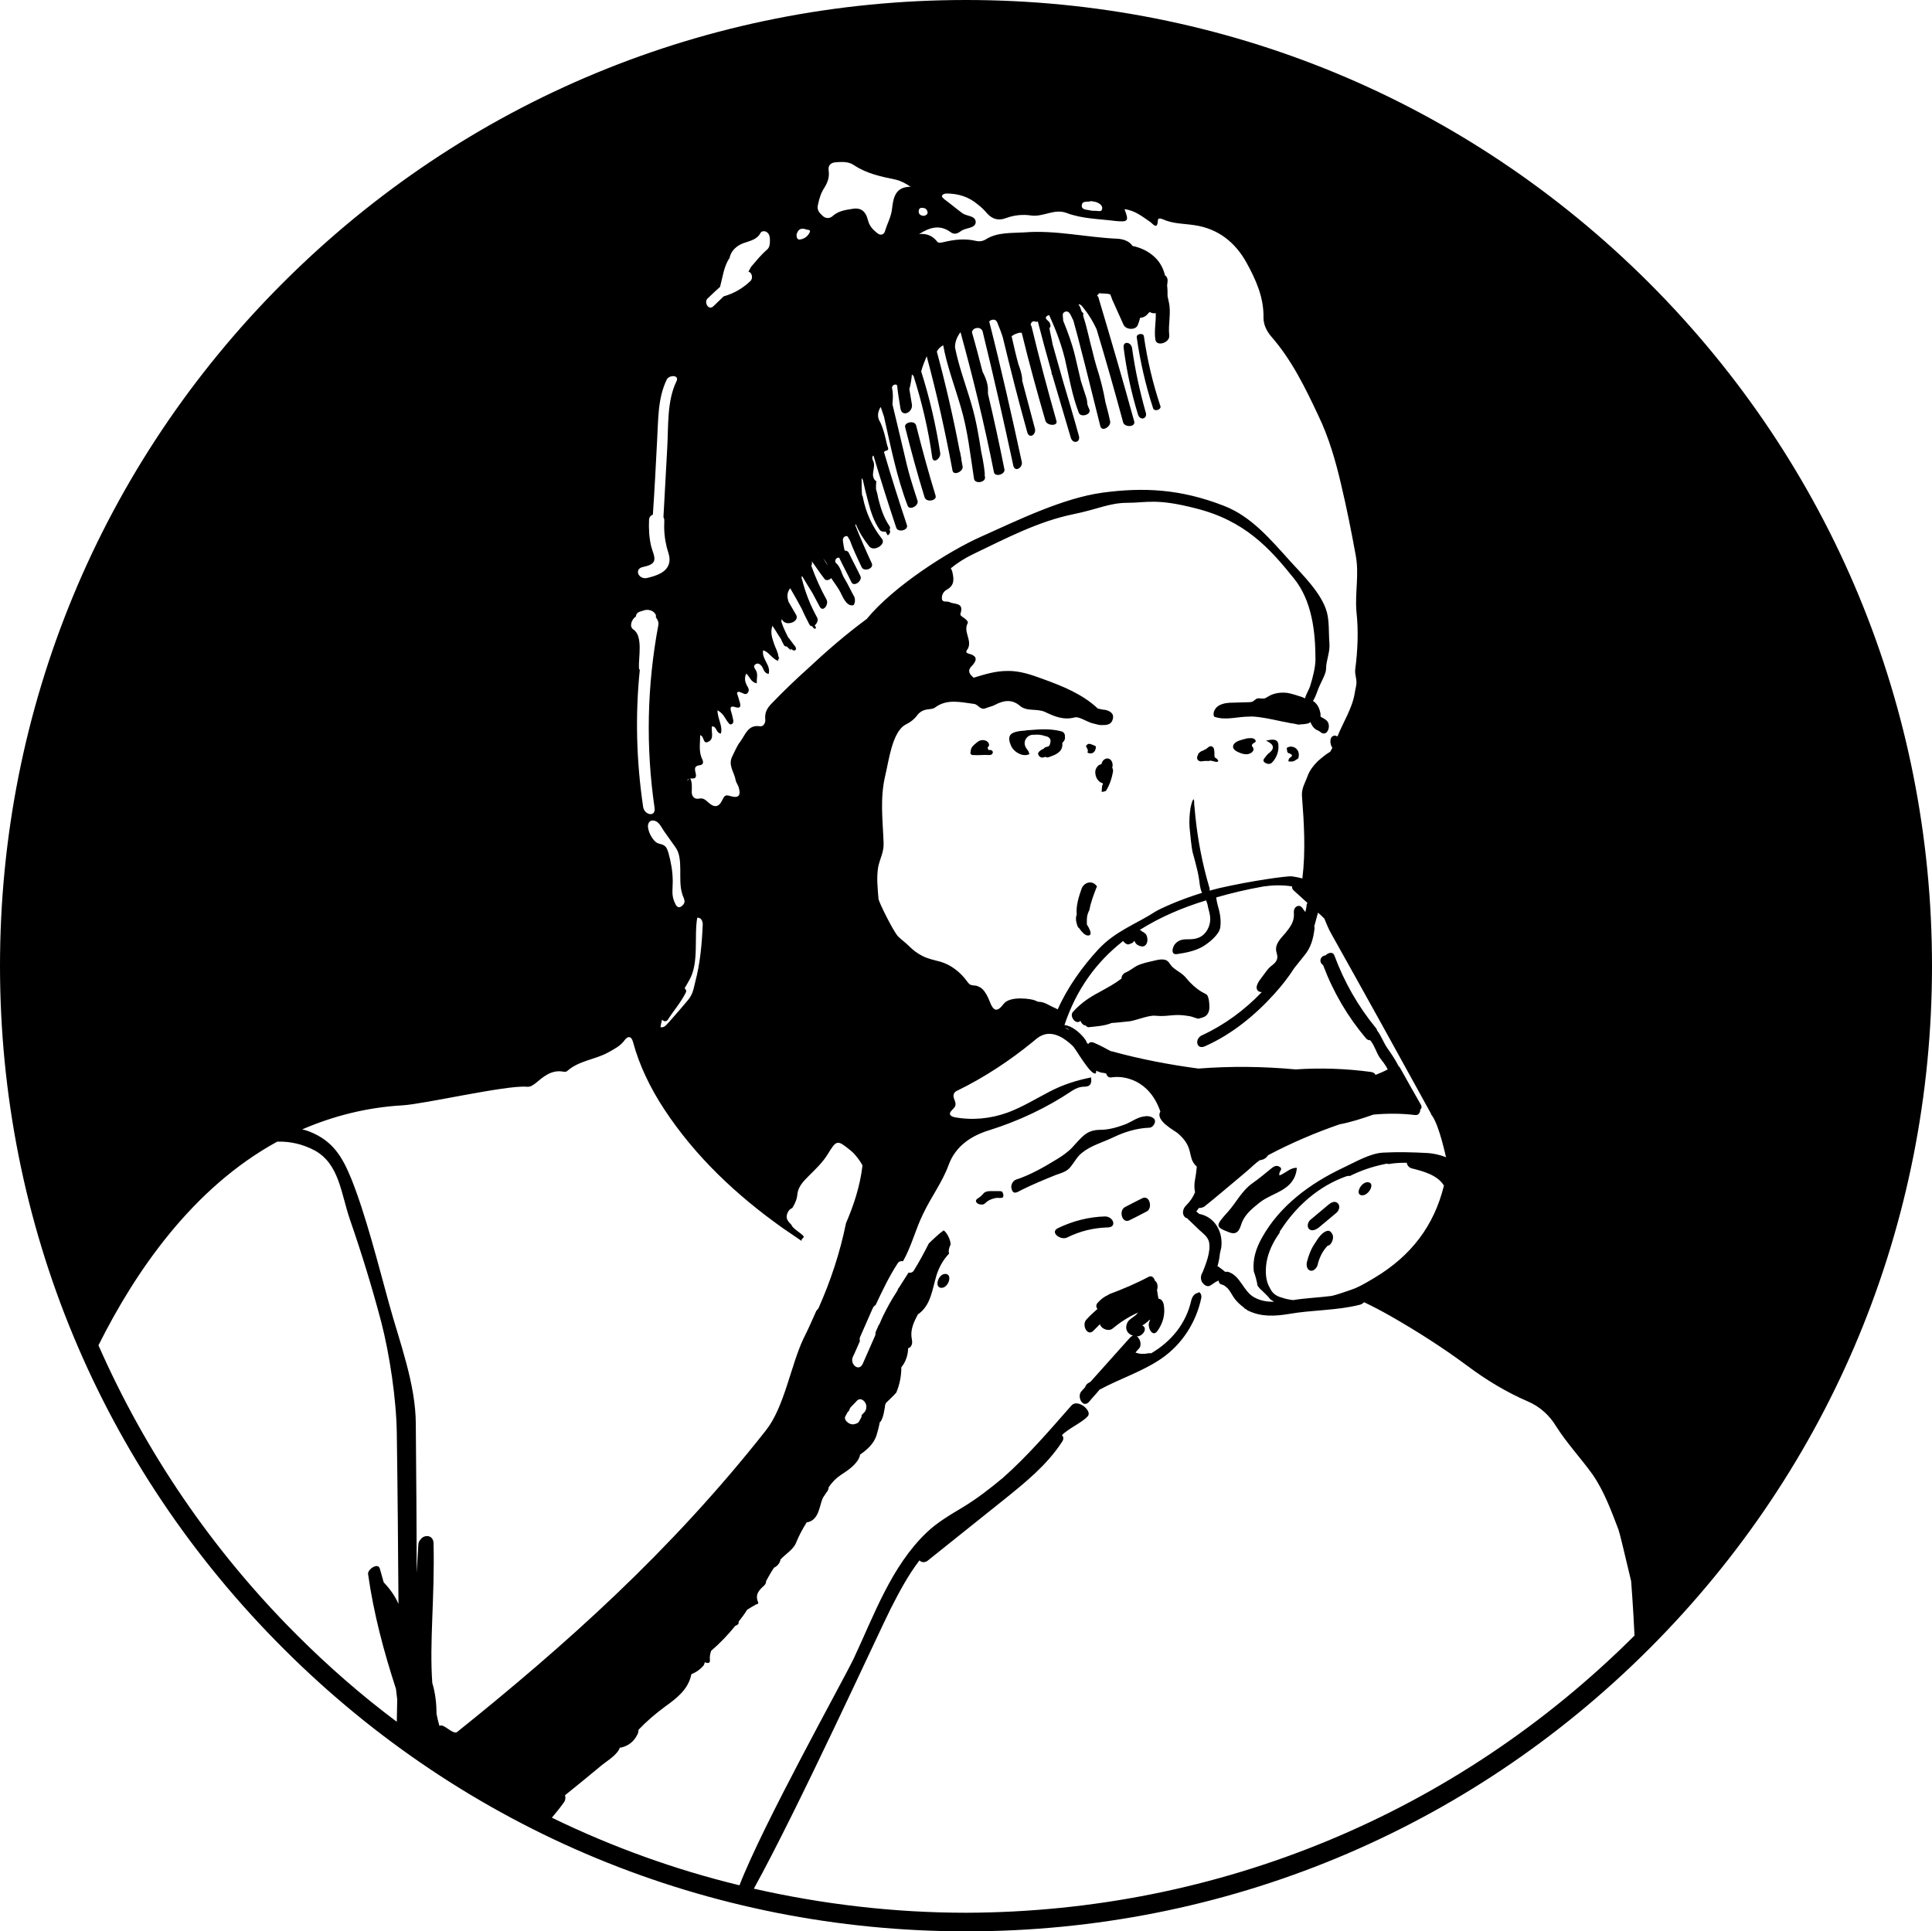 <?xml version="1.0" encoding="UTF-8"?>
<svg id="Layer_1" xmlns="http://www.w3.org/2000/svg" version="1.1" viewBox="0 0 457.2 457.1">
  <!-- Generator: Adobe Illustrator 29.6.1, SVG Export Plug-In . SVG Version: 2.1.1 Build 9)  -->
  <path d="M269.3,98.1c-1.6-5.2-2.7-10.4-3.4-15.8-.2-1.7,1.8-1.4,2,.1.7,5.1,1.8,10.1,3.2,15.1.6,1.6-1.3,2.2-1.8.6ZM274.6,96.1c-1.8-5.4-3.1-10.9-3.9-16.5-.1-.9-1.8-.6-1.7.2.8,5.7,2.1,11.4,3.9,16.9.4.8,2,.2,1.7-.6ZM237.1,282c-.3-.1-.7-.1-1-.1h-1.7c-.6,0-1.3.1-1.7.6s-.8.8-1.4,1.2c-.3.2-.5.5-.2.9.3.5,1.6.7,2,.2.3-.3.6-.5.9-.7,0,0,0,.1-.1.1l.1-.1c.6-.3,1.2-.5,1.9-.6.3,0,1.1.1,1.4-.1.3-.3.1-1.1-.2-1.4h0ZM261.5,287.9c-3.9.1-7.7,1.1-11.2,2.8-1.9,1,.7,2.9,2.2,2.2,3-1.5,6.2-2.3,9.6-2.4,2.3,0,1.4-2.6-.6-2.6ZM253.4,276.1c.9-1.1,1.5-2.4,2.7-3.3,2.1-1.7,4.8-2.4,7.3-3.6,2.7-1.3,5.6-2.2,8.6-2.3.7,0,1.5-1,1.3-1.8-.2-.5-.8-.8-1.4-.9-.3,0-.6-.1-.9,0-1.7.1-3.2,1.3-4.7,1.9-1.9.7-3.9,1.3-5.9,1.3-3.4,0-4.4,1.8-6.6,4.1-1,1.1-2.3,2-3.6,2.8-3.1,1.9-6.4,3.8-9.8,4.9-.8.3-1.3,1.4-1,2.2.4,1.5,1.4.7,2.4.2,2.6-1.3,5.3-2.4,8-3.5,1.4-.5,2.7-.8,3.6-2ZM270.3,283.6c-1.4.7-2.8,1.4-4.1,2.1-1.5.8-.7,4,1.1,3.1,1.4-.7,2.8-1.4,4.1-2.1,1.4-.7.7-4-1.1-3.1ZM257.3,178l.1.1c.1.1.3.2.4.2h.5c.4-.1.6-.3.8-.6.2-.4.4-1.1,0-1.2-.6-.2-1.3-.7-1.8-.3,0,0,0,.1-.1.1-.5.3.2.8.2,1.2.1.3,0,.4-.1.5ZM234.3,177.5h-.4c-.1-.2-.1-.4-.2-.6h0c.6-.4.4-1.1-.2-1.5-.8-.4-1.6-.3-2.3.3s-1.5,1.1-1.5,2.2c-.1.2-.1.6.2.7.1.1.2.1.4.1h0c1.3.1,2.6-.1,3.8,0,1.1,0,1.1-1.2.2-1.2ZM323.6,279.8c-1.6,0-3.1,3.1-1.2,3.1,1.6,0,3.2-3.1,1.2-3.1ZM314.4,285.1c-1.4,1.2-2.9,2.4-4.3,3.6-.6.5-.9,1.6-.3,2.2.7.6,1.6.1,2.2-.3,1.4-1.2,2.9-2.4,4.3-3.6.6-.5.9-1.6.3-2.2-.7-.7-1.6-.2-2.2.3ZM315.3,292.1c-.2-.4-.6-.9-1.1-.8-1.3.2-2.3,1.8-3,2.9-.9,1.3-1.5,2.8-1.9,4.4-.2.7-.1,1.8.7,2.1.8.3,1.6-.6,1.8-1.3.2-1,.6-1.9,1-2.7.2-.4.5-.8.8-1.2.2-.2.3-.4.5-.6h0c.1,0,.2-.1.4-.2h.1c.7-.6,1.1-1.8.7-2.6q.1,0,0,0ZM216.8,100.7c-.3-1.3-2.9-.8-2.6.4,1.4,5.6,2.9,11.1,4.6,16.6.4,1.3,3,.8,2.6-.4-1.7-5.5-3.2-11.1-4.6-16.6ZM259.2,182.5c.1-.7.7-1.6,1.4-1.6.1-.2.2-.5.3-.7.4-.6,1.2-1,1.9-.4.5.5.6,1.3.4,1.9.2.3.2.6.2.9-.3,1.6-.8,3.2-1.7,4.6h0c-.3.1-.6.2-.9.2h-.1c0-.4.1-1,.1-1.3v-.1c.1-.2.2-.4.2-.6-1.2-.3-1.9-1.6-1.8-2.9ZM261.5,181.9h0ZM305.1,178.3h.1c.1.1.3.2.4.3h.1c0,.1.1.2,0,.3v.1c-.1.1-.3.2-.4.3-.3.2-.4.5-.4.9.9.1,1.3,0,1.5-.2.1,0,.2-.1.3-.2.3-.1.6-.3.6-.6.3-1.2-.4-2.4-1.7-2.5-.2,0-.5,0-.6.1-.3,0-.5.2-.5.4,0,.1,0,.2.1.3-.1.4.2.8.5.8ZM301,180.5c1.2-1.2,1.7-2.9,1.5-4.4s-2-1-2.9-.8c1.8.8,2.3,1.8.5,3.1-.2.2-.4.4-.6.7-.3.4-.8.8-.3,1.3.5.4,1.3.6,1.8.1ZM292.3,177.6c.7.5,2,1,2.8.9.4,0,.8-.2,1.1-.4.4-.3.6-.8.3-1.2-.1-.1-.1-.2-.2-.3-.1-.2,0-.4.1-.5.2-.3,1-.4.7-.9-.2-.4-.7-.5-1-.5-.5,0-1,0-1.5.2-.2,0-.5.1-.7.2h-.1c-2.2.6-2.4,1.8-1.5,2.5ZM251.2,173.1c-2.6-.7-5.1-.5-7.6-.3-.3,0-.6,0-.9.1-1.6.1-3.2.3-3.7,1.2-.3.6-.2,1.4.3,2.5.6,1.3,2.5,2.5,4,2,.1,0,.2-.1.3-.1h0c-.1-.5-.3-.9-.6-1.2-.4-.6-.7-1.2-.4-2.1.4-.9,1.2-1.4,2.2-1.3.7-.1,1.7,0,2.5.3h0c.6.1,1,.3,1.2.7s.1.9-.1,1.4c-.1.1-.1.2-.2.3-.2.1-.5.2-.7.2-.2.1-.4.2-.5.4-.3.1-1.1.5-1.3,1-.1.2,0,.4.1.6.2.3.5.5.9.5h0c.2,0,.5-.1.7-.2.2.2.5.2.8.1,1.4-.5,3.1-1.1,3.2-2.8v-.6l.1-.1.1-.1c.4-.4.5-.9.4-1.3.1-.5-.3-1.1-.8-1.2ZM257.7,215.6c0-.1.1-.1.1-.2h0c.3-1.8,1-3.6,1.7-5.4l.1-.2h0c-.2-.3-.5-.6-.9-.8s-1-.2-1.5,0-1,.7-1.2,1.2c-.7,2-1.4,4.1-1.2,6.3,0,.1-.1.2-.1.3-.2.7,0,1.5.2,2.1,0,.1,0,.2.1.3.1.2.2.4.4.5.6.9,1.3,1.6,1.9,1.7h.3c.2,0,.3-.1.4-.2.3-.4-.2-1.5-.8-2.4v-.7c0-.8,0-1.4.4-2.3,0,0,0-.1.1-.2ZM285.5,240.3c.5-.5.7-1.2.7-1.9,0-.8-.1-2.8-.8-3.1-.4-.2-.7-.4-1.1-.6-1.3-.8-2.5-1.9-3.5-3.1-1-1.3-2.2-1.7-3.3-2.7-.8-.7-.8-1.6-2.1-1.8-.8-.1-1.6.1-2.4.3-1.3.3-2.8.6-4,1.2-.9.5-1.7,1.2-2.7,1.6-.6.3-.9.8-.9,1.4-.6.4-1.2.9-1.9,1.3-1.1.7-2.3,1.3-3.5,2-2.3,1.2-4.3,2.6-6.1,4.6-.9,1,.7,3.2,1.8,2.1.2.6.7,1.1,1.2,1.1.2.2.5.5.8.4,1.9-.2,3.7-.3,5.4-1,.5,0,2.5-.2,4.3-.4,1.4-.2,4.6-1.5,6-1.3,3.4.3,4.2-.6,8.1.1.7.1,1.4.5,2.1.6.6-.2,1.4-.3,1.9-.8ZM306.9,276.4c-1.5-.1-2.6,1.2-4.1,1.8-.4-.9,1.1-1.5-.1-2.1-.7-.4-1.3,0-1.8.4-1.5,1.2-3,2.5-4.6,3.6-2.5,1.8-3.8,4.6-5.8,6.8-3,3.3-2.9,3.5.5,4.8,2.2.8,2.5-1.4,2.9-2.4.9-2.1,2.5-3.3,4.2-4.7,3.2-2.5,8.3-2.8,8.8-8.2ZM222.8,304.8c1.7,0,2.7-3.3.9-3.3-1.7,0-2.7,3.3-.9,3.3h0ZM284.3,307.1c-1.2,5.8-4.5,11-9.4,14.4-4.5,3.1-9.9,4.8-14.7,7.4-.8,1-1.7,1.9-2.5,2.9-1.5,1.6-2.9-1.3-1.8-2.5.3-.3.6-.7.9-1,.1-.4.4-.8.8-1,.1-.1.2-.1.4-.2,3.1-3.5,6.3-7,9.4-10.5.3-.3.5-.4.7-.5-1.4-.4-2-1.7-1.3-3.1.4-.9,2.1-1.5,2.5-2.4,0,0-.1,0-.1.1-2.2,1-4.2,2.3-6,3.8-1,.7-2.7-.1-2.9-1.1l-1.5,1.5c-1.5,1.6-2.9-1.4-1.7-2.6.8-.9,1.7-1.7,2.6-2.5-.3-.4-.4-.9,0-1.4.8-.9,1.6-1.5,2.5-1.9.1-.1.2-.1.3-.2,3.2-1.2,6.3-2.5,9.3-4.1.8-.4,1.3.2,1.5.9.6.4.8,1.4.5,2.2.1.6.3,2.1.4,2.1.7,0,1.1.8,1.2,1.4.4,2.3-.2,4.4-1.5,6.2-1.2,1.7-2.5-1-1.9-2.2.1-.2.1-.3.2-.4h-.2c-.2.2-.5.5-.8.7-.2.2-.7.5-.9.6,1.4.6.2,2.6-1.3,2.6.8.4,1.3,2.1.5,2.9-.3.3-.5.6-.8.9,1,.4,2,.4,3,.2.2,0,.4-.1.6,0h.1c4.8-2.8,8.3-7.1,9.5-12.5.2-.8.7-1.7,1.6-1.8.3-.5.9.3.8,1.1ZM269.8,313.4h0ZM288.1,179.8s-.1,0,0,0q0-.1-.1-.2c-.2-.1-.5-.3-.6-.5,0-.6,0-1.2-.1-1.8-.1-.4-.4-.7-.8-.7-.1,0-.2,0-.2.1-.1,0-.2,0-.3.1-.2.2-.5.4-.8.6h-.1c-.1.1-.2.1-.3.2-.3.1-.6.2-.8.4h.1-.1s-.1,0-.1.1c-.2.1-.4.3-.4.6-.3.4-.3,1,.1,1.3.2.1.4.2.6.2.3,0,.6-.1,1-.1h.9c.1,0,.2,0,.3-.1.4.1.9.2,1.3.3.2.1.5,0,.6-.2,0,0,0-.2-.2-.3ZM284,178.1h0ZM457.2,228.6c0,61.1-23.8,118.5-66.9,161.6s-100.6,66.9-161.6,66.9-118.5-23.8-161.6-66.9C23.8,347,0,289.6,0,228.6S23.8,110.1,66.9,67C110.1,23.8,167.5,0,228.6,0s118.4,23.8,161.6,66.9c43.2,43.2,67,100.6,67,161.7ZM338.6,263.5c-7.8-14.2-15.6-28.3-23.5-42.4-.7-1.2-1.2-2.5-1.7-3.7-.5-.5-1-1-1.5-1.4-.3,1.1-.6,2.2-.9,3.3,0,.1.1.2.1.3-.3,2.6-.9,4.7-2.4,6.5-.8,1-1.6,2-2.4,3-1.4,2.2-3,4.2-4.7,6.1-4.6,5.1-10.1,9.6-16.4,12.4-2.1,1-2.6-1.8-.7-2.6,5.2-2.4,10-5.9,14.1-10.2-.4,0-.7-.1-.9-.3-.9-.9.3-2.4.9-3.2.8-1,1.4-2.1,2.4-2.8,1-.8,1.6-1.5,1.1-3-.6-2,1-3.4,2.2-4.8,1.1-1.4,2-2.6,1.9-4.5-.1-.7.1-1.6,1-1.8.8-.1,1.1.7,1.5,1.2.1.1.2.2.2.3.1-.6.3-1.2.3-1.7,0-.2.1-.3.2-.5-1.1-1-2.2-2-3.3-3-.3-.3-.4-.6-.3-.9-2.3-.4-4.7-.3-6.8,0-4,.7-7.7,1.6-11.2,2.6.1.6.2,1.2.3,1.6.5,1.7.9,3.4.7,5.2,0,.3-.1.6-.2.9-.6,1.5-2.7,3.2-4.1,4-1.8,1-3.9,1.4-5.9,1.7-1.1.2-1.3-.6-1-1.5.3-1,1.2-1.7,2.2-1.9.5-.1,1.1-.1,1.6-.1.8,0,1.6-.1,2.3-.4,1.7-.7,2.7-2.6,2.7-4.4,0-.9-.3-1.9-.5-2.7-.1-.6-.2-1-.4-1.5q0-.1-.1-.2c-5.9,1.8-11.1,4.1-15.7,7h0c.3.1.5.2.6.4.1,0,.3.1.4.2.1.1.2.2.3.2.3.3.5.8.5,1.2.1.4,0,.9-.2,1.3-.2.3-.5.6-.9.6s-.7-.1-1.1-.3-.6-.5-.8-.9c0,0,0-.1-.1-.1h0c-.2.3-.5.6-.8.6-.2.1-.4.2-.5.2-.4.1-.7-.2-1-.4-.1-.1-.2-.2-.3-.4-6.4,5-11.1,11.5-13.9,19.9,1.8.2,3.5,1.7,4.6,3,.3.4.6.8.7,1.2.1.1.2.2.3.3.3-.4.7-.6,1.4-.3,1.4.6,2.7,1.3,4,2,.2,0,.3,0,.5.1,6.6,1.8,13.4,3.1,20.2,4,7.7-.6,15.4-.5,23,.2,5.9-.4,11.9-.2,17.8.6.7.1,1,.4,1.1.7,1-.4,2-.8,2.9-1.3-.5-1-1.2-1.9-1.9-2.8-.8-1.2-1.2-2.8-2.1-3.9-.1-.1-.1-.2-.2-.2-.3,0-.6-.1-.9-.4-4.4-5.2-7.8-11-10.2-17.4-1-.6-.8-2.1.6-2.3.7-.7,1.8-.9,2.1.1,2.3,6.2,5.6,12,9.8,17.1.2.2.2.4.3.6,1,1.3,1.5,2.9,2.5,4.3.9,1.3,1.8,2.6,2.5,4,.1.1.2.3.4.5,1.6,2.9,3.2,5.7,4.8,8.5.3.5.5,1,0,1.4,0,.7-.4,1.4-1.2,1.3-3.3-.4-6.6-.4-9.9-.1-2.6.9-5.3,1.8-8,2.3-5.8,2-11.4,4.4-16.9,7.3,0,.1-.1.1-.1.1-.1.1-.1.2-.2.3-.3.3-.7.6-1.2.7-.2,0-.3.1-.5.1-1,.7-1.9,1.6-2.7,2.3-1.1.9-2.1,1.8-3.2,2.7-2.3,1.9-4.6,3.9-7,5.8-.4.4-1,.5-1.5.5-.2.3-.4.6-.6.8.2.2.4.4.7.6,3.7.7,5.7,4.3,5.2,8-.1.4-.2.9-.3,1.3-.1,1-.3,2.1-.6,3.1.1,0,.3.1.4.2.5.4,1,.7,1.4,1.1h.7c3,.9,3.6,4.7,6.3,6.1,1.5.8,3,1,4.6,1-.3-.2-.6-.4-.9-.6-.6-.8-1.4-1.5-2-2.1-.4-.3-.7-.7-1-1.1-.2-1.2-.5-2.3-.9-3.4-.3-2.8.5-5.4,1.9-7.9,4.2-7.6,11.4-12.9,19.2-16.6,2.8-1.3,6.3-3.4,9.4-3.6,3.6-.2,7.2-.1,10.8.1,1.2.1,2.8.4,4.2,1-.1-.3-1.5-7.1-3.2-9.7-.1-.2-.3-.4-.4-.5.1,0,.1-.1,0-.2ZM334,276.5c-.6-.2-1-.7-1.1-1.3h-.6c-1.3,0-2.5.1-3.7.3-.3-.1-.6-.1-.9,0-2.9.6-5.6,1.5-8.2,2.8-.3,0-.6,0-.9.1-6.5,2.3-11.8,7-15.5,12.7-.2.2-.3.5-.3.7-1.5,2.1-2.7,4.5-3.1,7.1-.3,2-.2,4.3.8,5.9.5,1.1,1.3,1.9,2.8,2.3.9.3,1.8.5,2.7.6,3-.5,6.2-.6,9.2-1,1.6-.4,3.2-1,4.7-1.5.2-.1.5-.2.8-.3,1.6-.7,3.1-1.6,4.6-2.5,8.7-5.2,14.1-12.4,16.4-21.8-1.5-2.5-4.9-3.4-7.7-4.1ZM252.1,243.3c.3.2.7.3,1,.5-.3-.3-.7-.5-1-.5ZM256,48.6c-.1,1.1,1.2,1,2,1.2.4.1.9.1,1.3.1.6,0,1.4.3,1.5-.4.2-.8-.5-1.3-1.2-1.6-.5-.2-1-.2-1.4-.3-.8.3-2.1-.2-2.2,1ZM217.4,50c0,.7.4,1,1.2,1.1.4-.1,1-.3.9-.9-.1-.6-.5-1-1.2-1-.6-.1-.9.3-.9.8ZM194.8,51.2c.9.7,1.8.4,2.4-.2,1.2-1,2.7-1.3,4.1-1.5,2.3-.5,3.5.3,4.1,2.6.3,1.3,1.1,2.2,2.1,3,.8.7,1.7.6,2-.6.5-1.7,1.4-3.2,1.6-5.1.3-2.5.7-5.2,4.4-5.2-1.2-.8-2.3-1.4-3.6-1.7-3.4-.7-6.8-1.4-9.8-3.4-1.3-.9-2.8-.8-4.3-.7-1.2.1-1.9.7-1.7,2,.2,1.5-.2,2.7-1,4-.8,1.2-1.2,2.5-1.5,3.9-.4,1.4.3,2.1,1.2,2.9ZM194.8,132.2c.4.5.7,1.1,1.1,1.6-.3-.6-.6-1.1-1.1-1.6ZM189.2,56.7c1.1-.1,2-.8,2.4-1.7.4-.8-.7-.5-1.1-.8-1.2-.3-1.7.3-2,1.3,0,.6.1,1.2.7,1.2ZM168.8,72.5c.8-.8,1.7-1.6,2.5-2.4h.1c2.4-.7,4.4-1.9,6.2-3.6.7-.7.3-2.1-.5-2.2.2-.3.4-.7.6-1.1,1.2-1.4,2.4-2.9,3.8-4.1.6-.5.7-1.3.7-2,0-.8,0-1.7-.8-2.2-.5-.3-1.2-.2-1.4.2-.9,1.7-2.6,1.9-4.2,2.5-1.5.6-2.7,1.7-3.1,3.2v.2c-1.4,1.9-1.7,4.7-2.3,6.9-1,.9-2,1.8-2.9,2.7-1,.8.1,3,1.3,1.9ZM163.2,184c.7,1.1.5,2.3.5,3.5,0,.8.5,1.8,1.8,1.5,1-.2,1.5.4,2.1.9,1.4,1.3,2.5,1.2,3.3-.5.5-1,.7-1.4,1.9-1,2,.6,2.6-.1,2-2.1-.2-.6-.6-1.1-.7-1.6-.3-1.9-1.9-3.6-.8-5.7.6-1.2,1.1-2.5,1.9-3.5,1.2-1.6,1.8-4.1,4.7-3.6.7.1,1.3-.8,1.2-1.6-.2-1.7.5-2.8,1.6-3.9,2.7-2.8,5.5-5.5,8.4-8.1,4.5-4.2,9.1-8.2,14-11.8,6.3-7.7,19.4-16.1,27.1-19.5,8.7-3.9,19.3-9.1,28.7-10.4,9.7-1.3,18.4-.9,28.7,3.1,6.5,2.5,11,7.9,15.7,13.1,3.1,3.4,7.5,7.7,8.7,12.1.6,2.2.4,5,.6,7.3.2,2.2-.8,4-.8,6.2,0,1.1-1.3,3.2-1.9,4.8-.2.5-.6,1.8-1.2,2.7.9.5,1.5,1.6,1.7,2.6.1.3.1.6.1.8v.3c.4.3,1,.5,1.4.9,1.3,1.1.2,4.2-1.5,2.7-.3-.3-.9-.4-1.2-.7-.5-.4-.8-.9-1-1.4,0-.1-.1-.2-.1-.2-.3.3-.7.4-1.7.5-.8,0-1,.2-1.6,0-.7-.2-1.4-.2-2.1-.4-1.7-.3-3.3-.7-5-1-1.3-.2-2.7-.5-4.1-.4-2.8,0-5.7,1-8.3,0-.4-1,.3-2.2,1.3-2.7s2.1-.6,3.2-.6,2.3-.1,3.4-.1c.4,0,.7,0,1.1-.1.5-.2.8-.7,1.3-.8.7-.1,1.3.2,1.9-.1.2-.1.5-.3.7-.4,1.3-.8,3-1,4.5-.8,1,.2,2,.5,2.9.8.4.1.9.3,1.2.5.3-1,1-2.2,1.2-2.8.7-2.2,1.3-4.7,1.3-6.4,0-6.5-.8-13.9-5.1-19.2-5.7-7.1-11.6-13.7-23.3-16.6-9.3-2.4-11.6-1.3-16-1.3s-7,1.5-12.9,2.7c-8.3,1.7-15.9,5.7-23.6,9.4-2.1,1-3.8,2.1-5.4,3.4.1.2.3.5.4,1,.4,1.8.4,3.1-1.4,4.1-.7.4-1.2,1.2-1.1,2.1.1,1,1.2.5,1.8.8,1.1.6,3.5,0,2.6,2.7-.2.5.5.8.9,1.1s1,.8.8,1.2c-1.2,2.1,1.4,4.3-.2,6.4-.3.4,0,.7.4.8,2.5.6,1.8,1.9.6,3.1-.6.7-.6,1.3,0,2l.6.6c2.6-.8,5.2-1.6,7.9-1.6,2.9-.1,5.8.9,8.5,1.9,4.7,1.7,9.4,3.6,13,7,.6.1,1.2.3,1.7.3,1,.2,2.3.8,1.8,2.3-.4,1.4-1.7,1.3-2.8,1.3-.5,0-1-.2-1.5-.3-1.7-.3-3.5-1.8-4.7-1.5-2.7.7-4.9-.3-7-1.3-2-.9-4.3,0-6-1.5-1.9-1.6-3.9-1.2-5.8-.2-.7.4-1.5.5-2.2.8-1.3.6-1.8-.9-2.8-1-3.2-.4-6.4-1.3-9.3.9-.4.3-1.1.3-1.7.4-.9.1-1.7.5-2.3,1.2-.8,1.1-1.7,1.8-2.9,2.4-3.2,1.7-4,8.8-4.8,12-1.3,5.5-.6,10.5-.4,16,.1,2.2-.9,3.7-1.3,5.8-.4,2.5-.1,5,.1,7.5.1.7,3.3,7.3,4.6,8.8.8.8,1.8,1.5,2.6,2.3.9.9,1.9,1.7,3.1,2.3,1.3.7,2.8,1,4.3,1.4,2.5.7,4.8,2.5,6.3,4.6.2.3.4.5.6.7.5.4,1.2.3,1.7.4.5.2,1,.4,1.4.8.8.8,1.3,1.9,1.7,2.9.9,2.4,1.8,2.6,3.3.6s6.7-1.2,7.5-.8c.3.1.5.3.8.3,1.4,0,2.5.9,3.7,1.4.3.1.6.3.8.4,2.3-5.2,5.9-10.2,9.6-14.2,4.1-4.4,9-6,13.6-9,.8-.5,5.4-2.7,11-4.4h0c-.2,0-.6-1.6-.7-2.9-.2-1.5-.6-3.1-1-4.6-.2-.7-.4-1.5-.6-2.2-.2-.8-.6-4.6-.7-5.8-.1-1.5,0-3,.2-4.4,0-.2.5-2.4.8-2.2.1.1.1.9.1,1.1,0,.3.1.7.1,1,.1.7.1,1.4.2,2.1.6,5.7,1.7,11.3,3.3,16.7.1.3.1.5,0,.7h0c.7-.2,1.5-.4,2.3-.6,7.9-1.8,16.1-2.9,17.2-2.8.8.1,1.7.3,2.5.5.8-6.5.4-13-.1-19.6-.1-1.8.8-3.1,1.4-4.8.5-1.3,1.4-2.4,2.4-3.4.6-.5,1.7-1.5,2.9-2.2.2-.3.3-.6.5-.9-.7-1-.7-2.9.6-2.9.2,0,.4.1.6.2,1.4-3.5,3.5-6.6,4.1-10.3.1-.8.4-1.7.4-2.5,0-1-.4-2-.3-3,.6-4.6.8-9.2.3-13.7-.4-4.5.7-8.9-.2-13.5-1-5.5-2.1-11-3.4-16.5-1.3-5.6-2.9-11.2-5.4-16.4-3.1-6.6-6.3-13.2-11.2-18.8-1.1-1.3-1.8-2.8-1.8-4.4.1-4.8-1.8-9-4-13-2.7-4.9-6.8-8.1-12.3-8.9-2.5-.4-5.1-.3-7.5-1.4-.5-.2-1.2-.4-1.2.3-.1,2.2-1.1.9-1.7.4-1.9-1.3-3.7-2.8-6.2-3.1,1.1,2.8.9,3.1-2.1,2.8-3.9-.5-7.9-.5-11.6-1.9-2.9-1.1-5.5,1-8.4.6-1.9-.3-4-.1-5.9.6-1.8.7-3.3.3-4.6-1.2-.6-.7-1.3-1.4-2.1-2-2.1-1.8-4.6-2.6-7.4-2.6-.3,0-.8.1-1,.4-.3.4.2.6.4.9,1.5,1.1,2.9,2.3,4.4,3.4,1,.7,3.1.5,3.1,2.1-.1,1.4-2.1,1.3-3.2,1.9-.8.5-1.6,1.3-2.8.4-2.5-1.8-4.9-1.1-7.4.5,1.8-.2,3.2.4,4.3,1.8.3.4,1,.2,1.5.1,2.5-.6,5-.9,7.6-.3.8.2,1.6.1,2.3-.3,2.8-1.8,6.1-1.5,9.2-1.7,7.4-.6,14.7,1.2,22.1,1.5,1.4.1,2.8.6,3.5,1.7,1.9.4,3.7,1.2,5.2,2.6,1.3,1.2,2.1,2.7,2.5,4.4.1,0,.1.1.2.1.6.7.4,1.3.3,2.2v.1c.1.8.1,1.7.1,2.5.1.5.2.9.3,1.4.6,2.6-.2,5.2.1,7.9.2,1.7-3.1,2.8-3.3.9-.3-2.1.2-4.2.1-6.2-.5.1-1,0-1.3-.2l-.1-.1c-.1.1-.3.3-.4.4-.5.6-1.1,1-1.9,1-.1.5-.3,1.1-.5,1.6-.4,1.4-2.8,1.3-3.4.1-.9-2-1.8-4-2.7-6-.1-.3-.3-.9-.5-1.3-.1.1-.5-.1-.9-.1-.6,0-1.2-.1-1.7-.1-.2.2-.3.4-.5.6.2.1.4.3.4.6,2.9,9.7,5.7,19.3,8.4,29.1.4,1.4-2.2,1.5-2.6.3-2-7.4-4.1-14.8-6.3-22.1-.8-1.7-1.8-3.4-3-4.9-.4-.5-.7-1-1.3-1,.4.5.6,1.2.8,1.8.3.2.5.4.3.8.1.2.1.5.2.7.8,2.5,1.3,5.2,2,7.7.3,1.3.6,2.5,1,3.8.9,2.8,1.6,5.5,2.1,8.4.4,1.5.8,3,1.1,4.5.3,1.2-1.9,2.6-2.3,1.2-1.2-4.8-2.4-9.6-3.6-14.4-.6-2.3-1.2-4.7-1.8-7-.3-1.1-.6-2.2-.9-3.3,0-.1-.1-.3-.2-.6-.1-.1-.2-.3-.2-.4-.4-.7-.7-1.8-1.7-1.4-.8.3-.4,1.3-.4,2v.1c1.1,2.7,2.1,5.4,2.8,8.3.5,2,.9,4,1.4,6,.4,1.2.8,2.5,1.2,3.7.2.6.3,1.1.3,1.7.1.4.3.9.5,1.3.5,1.2-2,2-2.5.8-1.6-4.1-2.3-8.5-3.3-12.8-.9-3.6-2.2-7-3.7-10.3-.1,0-.2,0-.4.1-.9.5-.1,1,.3,1.4.3.3.4.8.4,1.2-.2.2-.3.4-.2.7.2,1.2.5,2.3.7,3.5h0c.8,2.8,1.6,5.6,2.4,8.5h0c1.3,4.4,2.6,8.7,3.8,13.1.5,1.6-1.4,2.1-1.9.5-1.5-5-2.9-9.9-4.4-14.9l-.1-.1c0-.2-.1-.5-.1-.7-1.1-3.9-2.2-7.9-3.2-11.8-.1,0-.3,0-.4.1-.4-.3-1-.2-1.2.3,0,.1-.1.2-.1.4.1.1.1.2.2.3,1.8,7.5,3.8,15,5.9,22.4.4,1.3-2.2,1.2-2.6,0-2-6.9-3.9-13.8-5.6-20.8-.2-.1-.6-.1-1.1.1-.6.2-1,.4-1.3.7.5,2.2,1,4.4,1.6,6.6.4,1.1.8,2.2.9,3.5v.4c1,3.8,2,7.6,3,11.3.4,1.4-1.3,2.6-1.8.9-2.1-7.5-4-15-5.8-22.5-.3-.9-.6-1.8-1-2.7-.3-.7-.4-1.7-1.6-1.4-.3.1-.5.2-.6.4,2.8,11,5.3,22.1,7.7,33.2.3,1.3-1.6,2.6-2,.9-2.3-10.7-4.7-21.3-7.3-31.9h0c-.4-.7-1-.8-1.7-.6-.5.2-.7.5-.8.9.9,3.1,1.7,6.2,2.5,9.3.7,1.4,1.3,2.9,1.3,4.3v1c1.4,5.9,2.7,11.9,3.9,17.9.2,1.2-2.3,1.9-2.5.6-2.2-11.1-4.9-22.2-7.9-33.1-.9,1.2-1.3,2.4-1.3,3.6.9,4.6,2.6,9,3.9,13.5,1.1,3.7,1.7,7.4,2.3,11.2.5,2.1,1,5.7.8,5.4,0,.2.1.4.1.6.2,1.3-2.4,1.7-2.6.4-.9-5.8-1.5-11.6-3.2-17.2-1.4-4.8-3.2-9.5-4.1-14.4-.7.4-1.2.9-1.5,1.5,2.1,7.8,3.9,15.6,5.4,23.5.1.3.2.6.2.9.1.4.2.8.2,1.2.1.5.2,1.1.3,1.6.2,1.2-2.2,2.3-2.4.9-1.7-9.1-3.7-18.1-6.1-27-.5,1.2-1,2.4-1.3,3.6,2,6.3,3.5,12.8,4.5,19.3.2,1.3-1.7,2.7-1.9,1-.9-6.5-2.4-12.9-4.4-19.2-.1-.1-.3-.3-.4-.4-.1,1.2-.3,2.4-.6,3.5.2,1.2.4,2.4.6,3.6.3,1.8-2.3,3.2-2.7,1-.3-1.8-.6-3.6-.8-5.5-.1-.1-.2-.2-.4-.2-.5,0-.9.5-.8.9.3,1.2.2,2.5.1,3.8.9,3.6,1.7,7.2,2.6,10.9.5,2.2,1,4.3,1.6,6.4.3.9.5,1.7.8,2.6s.6,1.9.9,2.8c.5,1.2-1.8,2.5-2.3,1.3-2.6-6.8-4-14-5.6-21.1-.3-.8-.5-1.6-.8-2.3-1,1.7-.6,2.8-.1,3.6.8,1.7,1.2,3.5,1.6,5.3.1.5.6,1.2,0,1.4-.4.1-.6.2-.7.4,1.7,5.8,3.5,11.5,5.4,17.2.5,1.3-2.1,1.9-2.5.7-1.9-5.7-3.7-11.4-5.4-17.1-.4.2-.3.9-.1,1.2.6,1.1-.1,2.4,0,3.6,0,.1.1.3.1.4.1.3.3.7.7.9-.1.6-.1,1.2-.1,1.8.2.7.4,1.4.5,2.1.6,2.4,1.3,4.7,2.7,6.7.2.3.2.6,0,.8.2.4.3.9-.4,1.4-.2-.3-.4-.6-.5-.9-.5.1-1.1,0-1.4-.4-1.4-2-2.1-4.2-2.7-6.5-.5-1.8-.9-3.5-1.3-5.3-.1-.2-.2-.3-.3-.5,0,1.4,0,2.7.1,4.1.1.1.2.3.2.5.7,3.6,2.2,6.9,4.5,9.8,1.1,1.3-1.9,3.2-3,1.8-1.3-1.6-2.4-3.4-3.2-5.3,0,.1,0,.2-.1.3,1.2,3,2.5,6,3.9,9,.6,1.3-1.9,2.1-2.4.9-1-2.1-2-4.2-2.8-6.4,0,0,0-.1-.1-.1-.2-.3-.3-1-.9-.8-.6.2-.7.7-.6,1.3.1.7.2,1.4.4,2.1.3,0,.7.1.9.4.9,1.9,1.9,3.7,2.8,5.6.6,1.1-1.5,2.7-2.1,1.5-.9-1.9-1.9-3.7-2.8-5.6v-.1c-.2-.2-.5-.2-.8.1s-.3.8-.1,1c1.2,1,1.3,2.6,2.1,3.8.8,1.3,1.5,2.9,2.3,4.3.2.6.2,1.3-.2,1.9-1.6.5-2.6-2-3.1-3s-1.2-1.9-1.8-2.8c-.1-.2-.3-.4-.4-.6-.3.4-1.1.7-1.5.3-1.1-1.4-2.1-2.9-3.1-4.3.1.4.1.7-.1,1.1,1,2.8,2.2,5.5,3.6,8,.6,1.1-.8,3.1-1.6,1.7-.6-1.1-1.1-2.1-1.7-3.2-.9-1.4-1.7-2.8-2.5-4.1-.1.2-.1.4-.1.6,0,.1.1.1.1.2.8,3.2,2,6.2,3.6,9.1.3.6-.1,1.4-.6,1.8.1.2.2.3.3.5-.1.6-.6.2-.9-.3-.3,0-.5-.1-.7-.5-.6-1.2-1.2-2.3-1.7-3.5-.9-1.7-1.8-3.3-2.8-5-.9,1.2-.7,2.2-.4,3.2.6,1,1.2,2.1,1.8,3.1.9,1.6-2.3,2.8-3.2,1.3-.1-.1-.1-.2-.2-.3,0,.2-.1.4-.1.6.4,1.3,1,2.5,1.6,3.7.6.7,1.1,1.5,1.7,2.2.2.3.3.8-.1.9-.3.2-.7-.2-1-.4,0,.1.1.3.1.4-.4-.3-.7-.6-1-.9-.3,0-.5-.1-.6-.2-.3-.5-.6-1.1-.8-1.6-.7-1-1.3-2.1-2-3.1-.6,1.7,0,3,.4,4.3.3.9.9,1.9,1,2.9.1.2.1.3.2.5,0,.1-.1.1-.2.1,0,.2,0,.3-.1.5-1.5-.6-2.1-2.1-3.5-2.5-.4,2.1,1.9,3.5,1.3,5.6-1.1-.2-1.2-1.2-1.6-1.8-.4-.5-.9-.9-1.5-.5s-.3.8,0,1.3c.7,1,.2,2.1.3,3.2-1.4-.2-1.6-1.5-2.5-2.3-.5,1.1-.3,2,.2,2.9.3.5.6,1,.2,1.6-.5.7-1,.2-1.6,0-.3-.1-.7-.4-1,.1.2.7.5,1.5.7,2.3.2.7.2,1.4-.9,1.1-1.7-.6-1.4.4-1,1.6.1.4.2.9.3,1.3.1.4.1.9-.4,1.1-.5.2-.7-.4-1-.7-.6-.9-1-1.9-2.3-2.6,0,2,1.3,3.7.8,5.5-1.2-.1-.9-1.7-2.1-1.7-.3,1.3.7,3-1,3.7-1.2.5-.8-1.4-1.8-1.6,0,2-.4,3.9.5,5.7.3.6.3,1.3-.6,1.4-1.7.2-1,1.4-.9,2.2.2,1.8-2,.2-2,1.5.5-.9.5-.8.5-.8ZM162,233.9c.3.2.5.6.3,1-1.2,2.4-2.9,4.3-4.3,6.5-.4.5-1.1.3-1.3-.1-.2.6-.3,1.2-.4,1.8,1,.2,1.4-.6,2.1-1.3,1.5-1.7,3-3.4,4.4-5.1,1.1-1.3,1.3-2.5,1.7-4.2,1.2-4.5,1.6-9.1,1.8-13.7,0-.8-.4-1.7-1.3-1.6-.8,4.5.5,10.7-1.9,14.8-.3.6-.7,1.2-1.1,1.9ZM159.9,200.6c-.9-1.3-1.8-2.5-2.7-3.8-.5-.7-1.1-2-1.9-2.4-.9-.4-1.5-.2-1.8.4-.2.4-.2.8-.1,1.3.2,1.1.9,2.4,1.7,3.1.7.7,1.7.4,2.4,1.2.4.4.5,1,.7,1.5.6,2.2,1,4.4,1,6.7s-.4,3.4.7,5.5c.4.8,1.1.8,1.7.1.9-.9,0-1.8-.2-2.8-1-3.2.4-8.1-1.5-10.8ZM153.1,136.8c2.1-.5,4.9-1.3,5.3-3.8.2-1.2-.3-2.3-.6-3.4-.5-2-.7-4-.6-6v-.5c0-.3-.1-.5-.2-.7.3-5.5.6-10.9.9-16.4.3-5.2-.1-11.1,2.2-15.8.7-1.5-1.7-1.5-2.3-.4-2.2,4.5-2,9.6-2.3,14.5-.3,5.8-.6,11.7-1,17.5-.5.2-.8.5-.9,1.1-.1,2.2,0,4.3.5,6.4.2.9,1,2.5.7,3.4-.3,1-1.8,1.3-2.7,1.5-2.1.5-1,3,1,2.6ZM149.9,149c2.3,1.5,1.2,6.6,1.3,9,0,.2.1.4.2.6-1.1,10.8-.8,21.6.8,32.4.3,1.9,3,2.5,2.7.2-2.1-14.4-1.8-28.9.9-43.3.1-.7-.2-1.3-.6-1.8.1-.3,0-.7-.2-.9-.5-.7-1.5-1-2.4-.8-.4.1-.9.3-1.3.4-.5.2-.8.6-.8,1.1-1,.6-1.7,2.4-.6,3.1ZM89.9,371.3c.3,1,.6,2.1.9,3.2,0,0,.1,0,.1.1,1.5,1.6,2.6,3.2,3.4,5-.1-13.5-.2-26.9-.4-40.4-.1-8-1.7-18.7-3.7-26.4-2.2-8.3-4.6-16.1-7.4-24.2-2.1-6.1-2.5-13.1-8.3-16.3-2.8-1.5-5.8-2.2-8.9-2.1-20.1,11-33.6,30.8-42.3,48.2,11.1,25.2,26.8,48.4,46.9,68.5,7.5,7.5,15.4,14.4,23.7,20.6,0-1.8.1-3.5.1-5.3-.1-.8-.2-1.6-.3-2.5-2.9-8.9-5.3-17.9-6.6-27.2-.1-1.1,2.4-2.8,2.8-1.2ZM108.2,409.9c25.4-20.4,50.3-42.5,73-71.3,4.4-5.5,5.9-15.3,8.9-21.7,1.1-2.2,2.1-4.4,3.1-6.7.2-.2.4-.4.5-.6,2.9-6.5,5.1-13.2,6.5-20.1,1.8-4.2,3.3-8.6,3.9-13.6,0-.3-1.6-2.7-2.8-3.6-3.2-2.6-3.3-2.6-5.5,1-1.2,1.9-2.8,3.4-4.4,5-1.2,1.2-2.5,2.5-2.7,4.3-.1,1.3-.6,2.3-1.2,3.3-.5.2-.9.6-1.1,1.1-.2.4-.3.9-.2,1.3,0,.1,0,.2.1.3h0c.2.5.6.9,1,1.3h0c.2.8,2.2,1.9,2.8,2.6.4.5-.6.6-.4,1.2h0l-4.4-3c-11-7.8-20.8-17-28.2-28.3-3.2-4.9-5.8-10.2-7.3-15.8-.4-1.5-1.3-1.4-2-.4-1,1.4-2.5,2.1-3.9,2.9-3.1,1.7-6.9,1.9-9.7,4.4-.2.2-.7.2-1.1.1-2.7-.4-4.6,1.3-6.4,2.8-.7.5-1.2.9-2.1.8-4.8-.4-24.2,4.1-29.3,4.4-8.7.5-16.6,2.6-23.8,5.7.6.1,1.1.3,1.7.5,5.6,2.2,7.8,6,9.9,11.1,3.4,8.4,6.5,20.7,8.9,29.4,2.5,9.2,6.4,19.2,6.4,28.8.1,11.7.2,23.4.2,35.2.1-2.2.3-4.5.4-6.7,0-.5.2-.9.5-1.2.7-1.2,3-1.3,3.1.8.3,13.1-1,23.3-.3,33.1.7,2.3,1,4.8,1,7.3.2,1,.4,1.9.7,2.9.9-.8,3.2,2.2,4.2,1.4ZM200.9,333.9c-.1.1-.2.2-.3.3-.2.3-.3.6-.5.9s-.2.7,0,1,.6.7.9.8c.4.2.9.3,1.4.1.4-.1.8-.3.9-.6.2-.3.3-.6.5-.9.1-.2.1-.4.1-.6.2-.2.4-.4.6-.6.6-.6.7-1.7.2-2.4-.4-.6-1.2-1.1-1.9-.4-.5.6-1.1,1.1-1.6,1.7-.1.2-.2.4-.3.7ZM109,415.9s-.1,0,0,0c-.1,0-.1.1-.1.1,0,0,0-.1.1-.1ZM386.8,387.1c-.3-6.6-.8-12.9-.8-12.9-1.5-6.3-2.7-11.4-3-12.2-1.7-4.4-3.3-8.9-6.1-13-2.8-3.9-6.1-7.4-8.7-11.5-1.5-2.5-3.8-4.6-6.6-5.8-5.1-2.2-9.9-5.1-14.3-8.4-5.8-4.3-11.9-8.2-18.2-11.8-2.1-1.2-4.2-2.3-6.3-3.3-.3.3-.6.5-1,.6-5.5,1.4-11.3,1.2-16.9,2.2-3.1.5-6.3.7-9.3-.7-.3-.1-.6-.3-.8-.5-.1,0-.3-.1-.4-.3-.8-.6-1.6-1.3-2.2-2.1-.6-.8-1-1.7-1.6-2.4-.2-.2-.4-.4-.7-.6-.2-.2-.5-.3-.8-.4-.5-.1-.7-.5-.7-.9h-.1q-.1.1-.2.1c-.1.1-.3.1-.4.2l-.3.2c-.3.2-.6.4-.9.6-.7.5-1.5,0-1.9-.6q-.1,0-.1-.1c-.4-.6-.4-1.6,0-2.2q0-.1.1-.2c.8-2,2-5,1.5-7.2-.3-1.2-1.4-2-2.3-2.8-.9-.9-1.9-1.8-2.8-2.7l-.1-.1c-.3,0-.5-.2-.7-.5-.5-.7-.2-1.8.4-2.4,1-1,1.7-2,2.2-3.2-.2-1-.2-2,0-3s.3-1.9.4-2.9v-.2c0-.1-.1-.1-.2-.2-2.1-2.1-.3-4.3-4.3-7.7-.7-.6-5.4-3-4.1-5.1-2.6-7.6-8.7-8.6-11.6-8.1-.7.1-1.1-.4-1.2-.9-.3-.1-.6-.2-1-.2-.5-.1-1-.3-1.4-.5v.2c0,.2,0,.3-.1.4-1,.8-4.6-5.5-5.3-6.3-1.8-1.8-4.6-3.8-7.3-2.7-.8.3-1.5.9-2.2,1.5-5.5,4.5-11.4,8.4-17.7,11.5-.5.2-1,.5-1.1,1-.3.8.6,1.7.4,2.6-.2.9-1.7,1.5-1.2,2.3.2.3.6.4.9.5,4.2.8,8.6.4,12.7-1.1,3.5-1.3,6.7-3.3,10-5,3.1-1.6,6.2-2.6,9.7-3.3.2,1.4-.1,2.2-1.7,2.2-1,0-1.9.4-2.7.9-6.1,4.1-12.7,7.2-19.7,9.4-4.3,1.3-8,3.8-9.6,8.2-1.5,4.1-4.1,7.5-6,11.5-1.8,3.6-2.8,7.8-4.8,11.3-.4-.1-.9,0-1.2.4-2.1,3.2-3.7,6.6-5.3,10-.3.1-.5.4-.7.8-1,2.2-1.9,4.4-2.9,6.6-.2.4-.2.7-.1,1.1-.6,1.3-1.1,2.6-1.7,3.8-.7,1.7,1.5,3.6,2.4,1.5,1-2.2,1.9-4.4,2.9-6.6.1-.3.1-.5.1-.8.2-.5.5-1.1.7-1.6.1-.1.2-.3.3-.5.2-.5.5-1.1.7-1.6,1-2,2-3.9,3.2-5.7.2-.3.4-.7.5-1,.1-.1.2-.2.3-.4.7-1.1,1.4-2.2,2.1-3.3.4.1.9,0,1.2-.4,1.3-2.1,2.5-4.3,3.6-6.5.9-.9,2.3-2.2,3.5-3.1.9.5,1.9,2.9,1.6,3.5-.3.6-.5,1.3-.3,2l-.1.1c-1.4,1.5-2.3,3.2-2.9,5.1-1,3.3-1.3,7.1-4.4,9.2-.9,1.7-1.7,3.4-1.5,5.3.1.7.3,1.4,0,2-.2.4-.4.6-.8.7,0,1.6-.6,3.3-1.6,4.5,0,2.1-.4,4.1-1.2,6-.7.8-1.8,1.8-2.4,2.4-.2.3-.3.7-.3,1.1-.2,1-.3,2-.8,3-.1.2-.2.4-.4.5-.2,1.1-.5,2.2-.8,3.2-.7,2-2.2,3.3-3.9,4.5v.2c-.5,1.9-2.8,3.5-4.4,4.5-1.2.8-2.2,1.8-3,3,0,.4-.2.9-.5,1.2-.3.4-.5.8-.8,1.2-.1.1-.1.3-.2.4-.7,1.9-.9,4.7-3.2,5.4-.1,0-.3.1-.5.1-1,1.6-1.8,3.1-2.5,4.8-.6,1.6-2.5,2.7-3.7,4-.1,1-1.1,1.8-1.5,1.9-.7,1-1.3,2.1-1.9,3.2,0,.3-.1.7-.4,1-1.2,1.1-2.3,2.1-1.5,4,.2.5-.3.4-.6.6-.7.4-1.4.8-2,1.2-.6,1-1.3,1.9-2,2.8.1.6-.3.8-.8,1-1.7,2.1-3.6,4.1-5.7,5.9-.2.6-.4,1.3-.3,2.2.1.8-.6.8-1.2.5-.1.4-.2.7-.4.9-.8.9-1.7,1.5-2.7,1.9l-.1.1c-.7,3.5-3.4,5.6-6.2,7.6-2.3,1.7-4.4,3.5-6.3,5.5,0,.4-.1.9-.3,1.2-.8,1.6-2.1,2.6-3.8,3h-.3c-.6,1.7-2.8,3-4.2,4.1-2.9,2.4-5.8,4.8-8.8,7.2.2.5.1,1.2-.2,1.6-.9,1.3-1.9,2.5-2.9,3.7,14.2,6.9,29.1,12.3,44.4,16,5.6-14.5,24.4-48.2,27-53.6,4.8-10.2,8.9-21.9,17.3-29.9,2.5-2.4,5.6-4.2,8.6-6,3.3-2,6.4-4.4,9.4-6.9,5.9-5.2,11.1-11.3,16.3-17.2,1.5-1.6,5,1.4,3.8,2.6-1.3,1.5-4.8,3-6.1,4.5.4.3.5.9,0,1.6-3.6,5.5-8.7,9.6-13.8,13.7-6,4.8-12,9.6-18,14.4-.5.4-1.4.5-1.9-.1-2.7,3.5-4.8,7.5-6.8,11.4-3.1,6.2-22,47.5-32.4,66.3,16.3,3.7,33.2,5.7,50.3,5.7,59.6-.2,115.8-23.4,158.1-65.6Z"/>
</svg>